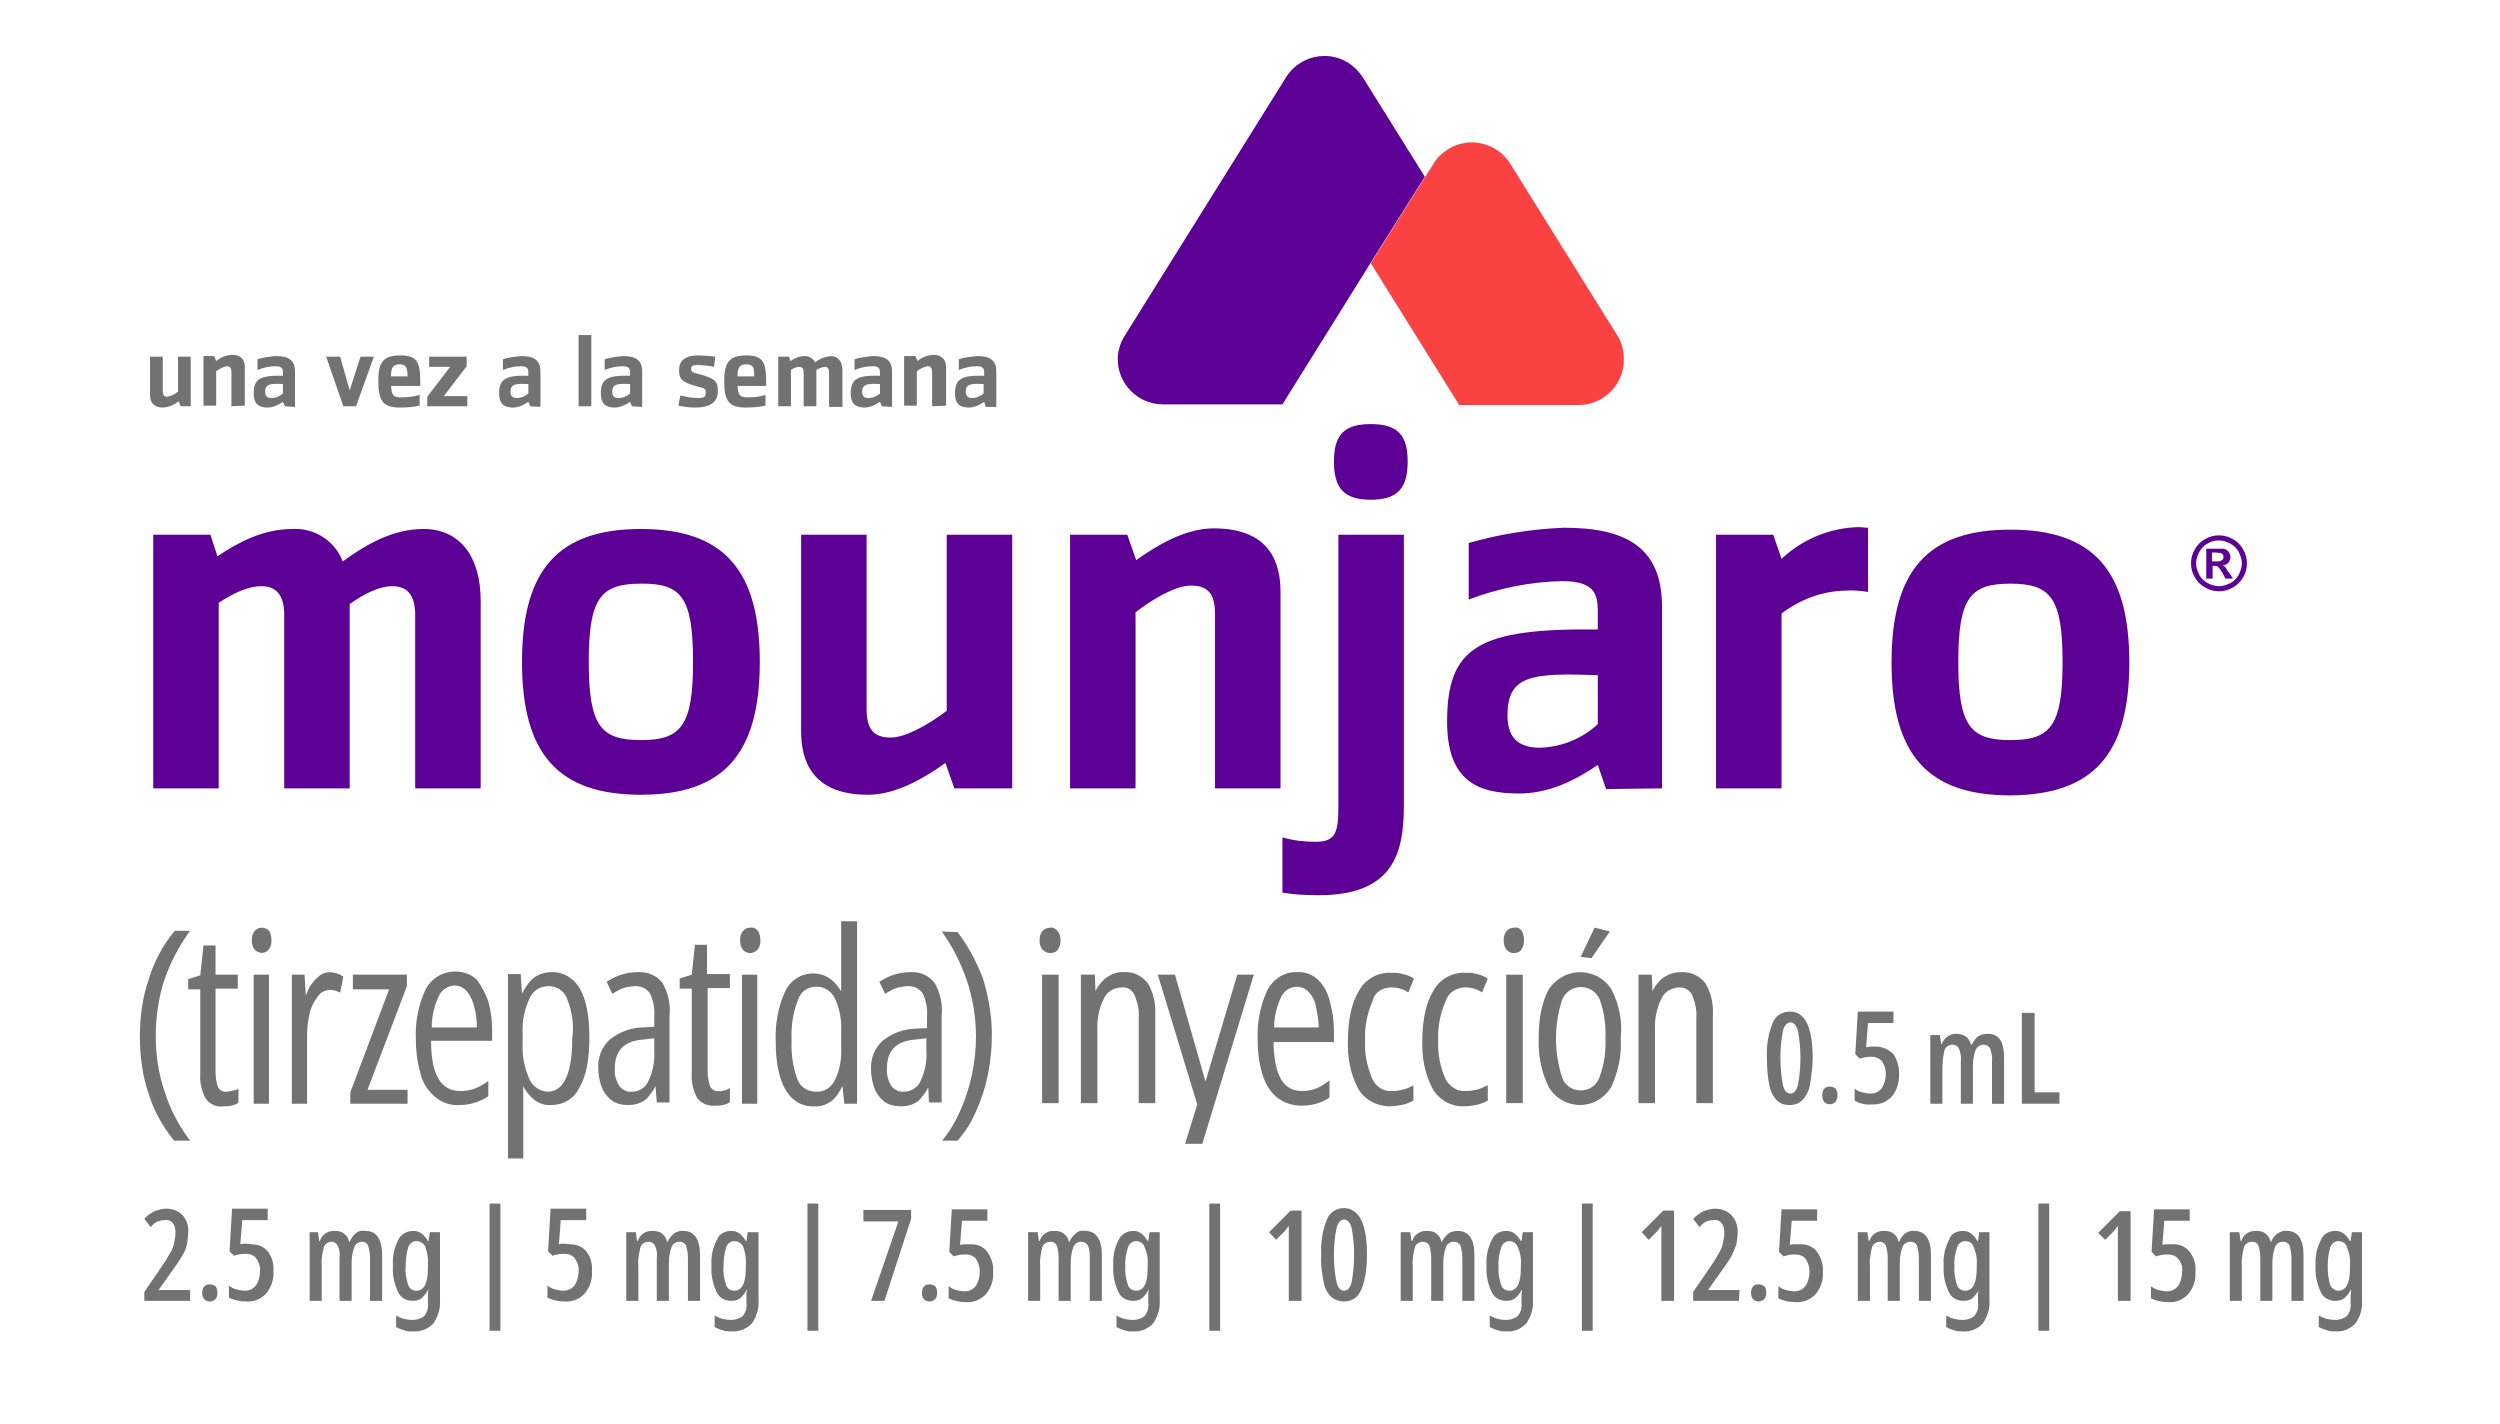 <?xml version="1.0" encoding="utf-8"?>
<!-- Generator: Adobe Illustrator 24.0.1, SVG Export Plug-In . SVG Version: 6.00 Build 0)  -->
<svg version="1.1" id="Layer_1" xmlns="http://www.w3.org/2000/svg" xmlns:xlink="http://www.w3.org/1999/xlink" x="0px" y="0px"
	 viewBox="0 0 393.2 224" style="enable-background:new 0 0 393.2 224;" xml:space="preserve">
<style type="text/css">
	.st0{fill:#5D0096;}
	.st1{fill:#FA4242;}
	.st2{fill:#707372;}
</style>
<g>
	<path class="st0" d="M65.3,124V96.7c0-3.4-1.5-4.5-3.6-4.5S57.3,93.4,55,95v29H44.7V96.7c0-3.4-1.5-4.5-3.6-4.5s-4.4,1.1-6.7,2.6
		V124H24.1V84.1h9l1.1,3.4c3.4-2.3,7.3-4.3,11.8-4.3c3.5-0.2,6.7,1.9,7.9,5.1c3.6-2.6,7.8-5.1,12.7-5.1c5.8,0,9,4.4,9,11.3V124
		L65.3,124L65.3,124z M100.8,125c-13,0-18.7-6.4-18.7-20.9c0-14.5,5.7-20.9,18.7-20.9c13,0,18.7,6.4,18.7,20.9S113.8,125,100.8,125
		L100.8,125L100.8,125z M100.8,91.8c-6.3,0-8.2,2.2-8.2,12.3s1.9,12.3,8.2,12.3s8.2-2.2,8.2-12.3S107.2,91.7,100.8,91.8L100.8,91.8z
		 M150.1,124l-1.4-4c-3.1,2.2-7.6,5-12.2,5c-8.9,0-10.5-5.5-10.5-10V84.1h10.3v27.4c0,3.2,1.1,4.5,3.8,4.5c2.4,0,6-2.1,8.8-4.2V84.1
		h10.3V124L150.1,124z M191.1,124V96.6c0-3.2-1.1-4.5-3.8-4.5c-2.4,0-6,2.1-8.7,4.2V124h-10.3V84.1h9l1.4,4c3.1-2.2,7.6-5,12.2-5
		c8.9,0,10.5,5.5,10.5,10V124L191.1,124z M207.4,140.8c-1.9,0-3.8-0.1-5.7-0.4v-8.7c1.7,0.5,3.5,0.7,5.2,0.7c3.2,0,3.6-1.5,3.6-5.6
		V84.1h10.3v42.7C220.8,134.5,218.9,140.8,207.4,140.8z M215.6,78.6c-4.2,0-5.8-1.8-5.8-6s1.6-5.9,5.8-5.9c4.2,0,5.8,1.7,5.8,5.9
		S219.8,78.6,215.6,78.6z M252.6,124.1l-1.3-3.8c-4.2,2.9-8.2,4.5-12.4,4.5c-6.3,0-11.3-1.8-11.3-11.3c0-11.8,5-14.7,23.7-14.5v-2.2
		c0-2.8,0.1-5.4-5.6-5.4c-5,0.1-10,1.1-14.7,2.9v-8.9c4.9-1.4,9.9-2.2,15-2.4c9.6,0,15.4,3,15.4,12.4V124L252.6,124.1z M251.3,106.2
		c-10.4-0.4-14.2,0-14.2,6.3c0,2.9,1.1,5.1,5.1,5.1c3.4-0.1,6.6-1.4,9.1-3.7L251.3,106.2z M290.1,92.9c-3.6,0.1-7,1.4-9.9,3.6v27.5
		h-10.3V84.1h9l1.3,3.8c3.3-3.1,7.6-4.9,12.2-5c0.4,0,0.9,0.1,1.4,0.1v10.1C292.6,92.9,291.3,92.8,290.1,92.9L290.1,92.9L290.1,92.9
		z M316.2,125.1c-13,0-18.7-6.4-18.7-20.9s5.7-20.9,18.7-20.9s18.7,6.4,18.7,20.9S329.2,125,316.2,125.1L316.2,125.1z M316.2,91.8
		c-6.3,0-8.2,2.2-8.2,12.3s1.9,12.3,8.2,12.3s8.2-2.2,8.2-12.3S322.5,91.8,316.2,91.8L316.2,91.8z"/>
	<path class="st0" d="M224.1,27.8l-8.5,13.5l-13.9,22.3h-18.8c-3.9,0-7.1-3.2-7.1-7.1l0,0c0-1.3,0.4-2.6,1.1-3.7l25.4-40.7
		c2.1-3.3,6.5-4.3,9.8-2.2c0.9,0.6,1.6,1.3,2.2,2.2L224.1,27.8z"/>
	<path class="st1" d="M254.4,52.8l-16.9-27.1c-2.1-3.3-6.5-4.3-9.8-2.2c-0.9,0.6-1.7,1.3-2.2,2.2l-0.7,1.1l-0.7,1.1l-8.5,13.5
		l13.9,22.3h18.8c3.9,0,7.1-3.2,7.1-7.1l0,0C255.4,55.2,255.1,53.9,254.4,52.8L254.4,52.8z"/>
	<path class="st2" d="M28.4,63.9l-0.3-0.8c-0.7,0.6-1.5,0.9-2.4,1c-1.8,0-2.1-1.1-2.1-2v-6h2v5.4c0,0.6,0.2,0.9,0.7,0.9
		c0.6-0.1,1.2-0.4,1.7-0.8v-5.5h2v7.8L28.4,63.9L28.4,63.9z"/>
	<path class="st2" d="M36.4,63.9v-5.4c0-0.6-0.2-0.9-0.7-0.9c-0.6,0.1-1.2,0.4-1.7,0.8v5.4h-2v-7.8h1.7l0.3,0.8
		c0.7-0.6,1.5-0.9,2.4-1c1.8,0,2.1,1.1,2.1,1.9v6.1L36.4,63.9z"/>
	<path class="st2" d="M44.8,63.9l-0.3-0.7c-0.7,0.5-1.6,0.9-2.4,0.9c-1.2,0-2.2-0.4-2.2-2.2c0-2.3,1-2.9,4.6-2.8v-0.4
		c0-0.5,0-1.1-1.1-1.1c-1,0-2,0.2-2.9,0.6v-1.7c0.9-0.3,1.9-0.4,2.9-0.5c1.9,0,3,0.6,3,2.4v5.6L44.8,63.9L44.8,63.9z M44.5,60.4
		c-2-0.1-2.8,0-2.8,1.2c0,0.6,0.2,1,1,1c0.7,0,1.3-0.3,1.8-0.7L44.5,60.4z"/>
	<path class="st2" d="M56,63.9H54l-2.7-7.8h2.2l1.5,5.3l1.7-5.3h2.1L56,63.9z"/>
	<path class="st2" d="M61.5,60.7c0.1,1.5,0.4,1.8,1.6,1.8c1,0,1.9-0.1,2.9-0.4v1.7c-1,0.2-2,0.3-3.1,0.3c-2.6,0-3.4-1-3.4-4.1
		c0-2.7,0.5-4.1,3.4-4.1c2.6,0,3.2,0.9,3.2,4.1v0.7H61.5z M62.9,57.3c-1.1,0-1.4,0.5-1.4,1.9h2.6C64.1,57.8,63.8,57.3,62.9,57.3z"/>
	<path class="st2" d="M67.2,63.9v-1.5l3.6-4.7h-3.3v-1.6h5.9v1.5l-3.6,4.7h3.7v1.6H67.2z"/>
	<path class="st2" d="M83.4,63.9l-0.3-0.7c-0.7,0.5-1.6,0.9-2.4,0.9c-1.2,0-2.2-0.4-2.2-2.2c0-2.3,1-2.9,4.6-2.8v-0.4
		c0-0.5,0-1.1-1.1-1.1c-1,0-2,0.2-2.9,0.6v-1.7c0.9-0.3,1.9-0.4,2.9-0.5c1.9,0,3,0.6,3,2.4v5.6L83.4,63.9L83.4,63.9z M83.1,60.4
		c-2-0.1-2.8,0-2.8,1.2c0,0.6,0.2,1,1,1c0.7,0,1.3-0.3,1.8-0.7L83.1,60.4z"/>
	<path class="st2" d="M91,63.9V52.7h2v11.2H91z"/>
	<path class="st2" d="M99.4,63.9l-0.3-0.7c-0.7,0.5-1.6,0.9-2.4,0.9c-1.2,0-2.2-0.4-2.2-2.2c0-2.3,1-2.9,4.6-2.8v-0.4
		c0-0.5,0-1.1-1.1-1.1c-1,0-2,0.2-2.9,0.6v-1.7c0.9-0.3,1.9-0.4,2.9-0.5c1.9,0,3,0.6,3,2.4v5.6L99.4,63.9L99.4,63.9z M99.1,60.4
		c-2-0.1-2.8,0-2.8,1.2c0,0.6,0.2,1,1,1c0.7,0,1.3-0.3,1.8-0.7L99.1,60.4z"/>
	<path class="st2" d="M109.4,64.1c-0.9,0-1.8-0.1-2.7-0.3l0.3-1.6c0.9,0.2,1.8,0.4,2.7,0.4c1.1,0,1.3-0.2,1.3-0.8s0-0.7-1.3-1
		c-2.5-0.7-2.9-1.2-2.9-2.6s0.9-2.3,3-2.3c0.5,0,2.1,0.1,2.7,0.2l-0.2,1.6c-0.8-0.2-1.6-0.2-2.5-0.3c-0.9,0-1.1,0.2-1.1,0.6
		s0.1,0.6,1.1,0.8c3,0.8,3.1,1.3,3.1,2.9C112.8,63.5,111.3,64.1,109.4,64.1z"/>
	<path class="st2" d="M116,60.7c0.1,1.5,0.4,1.8,1.6,1.8c1,0,1.9-0.1,2.8-0.4v1.7c-1,0.2-2,0.3-3.1,0.3c-2.6,0-3.4-1-3.4-4.1
		c0-2.7,0.6-4.1,3.4-4.1c2.6,0,3.2,0.9,3.2,4.1v0.7H116z M117.4,57.3c-1.1,0-1.4,0.5-1.4,1.9h2.6C118.7,57.8,118.4,57.3,117.4,57.3
		L117.4,57.3z"/>
	<path class="st2" d="M130.4,63.9v-5.3c0-0.7-0.3-0.9-0.7-0.9c-0.5,0.1-0.9,0.2-1.3,0.5v5.7h-2v-5.3c0-0.7-0.3-0.9-0.7-0.9
		c-0.5,0-0.9,0.2-1.3,0.5v5.7h-2v-7.8h1.7l0.2,0.7c0.7-0.5,1.5-0.8,2.3-0.8c0.7,0,1.3,0.4,1.6,1c0.7-0.6,1.6-0.9,2.5-1
		c1.1,0,1.8,0.9,1.8,2.2v5.8H130.4z"/>
	<path class="st2" d="M138.7,63.9l-0.3-0.7c-0.7,0.5-1.6,0.9-2.4,0.9c-1.2,0-2.2-0.4-2.2-2.2c0-2.3,1-2.9,4.6-2.8v-0.4
		c0-0.5,0-1.1-1.1-1.1c-1,0-2,0.2-2.9,0.6v-1.7c0.9-0.3,1.9-0.4,2.9-0.5c1.9,0,3,0.6,3,2.4v5.6L138.7,63.9L138.7,63.9z M138.4,60.4
		c-2-0.1-2.8,0-2.8,1.2c0,0.6,0.2,1,1,1c0.7,0,1.3-0.3,1.8-0.7L138.4,60.4z"/>
	<path class="st2" d="M146.6,63.9v-5.4c0-0.6-0.2-0.9-0.7-0.9c-0.6,0.1-1.2,0.4-1.7,0.8v5.4h-2v-7.8h1.8l0.3,0.8
		c0.7-0.6,1.5-0.9,2.4-1c1.7,0,2.1,1.1,2.1,1.9v6.1L146.6,63.9z"/>
	<path class="st2" d="M155,63.9l-0.2-0.7c-0.7,0.5-1.6,0.9-2.4,0.9c-1.2,0-2.2-0.4-2.2-2.2c0-2.3,1-2.9,4.6-2.8v-0.4
		c0-0.5,0-1.1-1.1-1.1c-1,0-2,0.2-2.9,0.6v-1.7c0.9-0.3,1.9-0.4,2.9-0.5c1.9,0,3,0.6,3,2.4v5.6H155z M154.7,60.4
		c-2-0.1-2.8,0-2.8,1.2c-0.1,0.5,0.3,0.9,0.7,1c0.1,0,0.2,0,0.3,0c0.7,0,1.3-0.3,1.8-0.7L154.7,60.4z"/>
	<path class="st2" d="M194.6,153.3h2.6l-8.1,26.6h-2.7l1.9-6.2l-6.2-20.4h2.7l4.8,16.8l0,0L194.6,153.3z"/>
	<path class="st2" d="M163.9,173.5h2.6v-20.2h-2.6V173.5z M165.2,149.9c0.5,0,1-0.2,1.2-0.6c0.3-0.4,0.4-0.9,0.4-1.4
		c0-0.5-0.1-1-0.4-1.4c-0.3-0.4-0.8-0.7-1.2-0.6c-0.5,0-1,0.2-1.3,0.6c-0.3,0.4-0.4,0.9-0.4,1.4c0,0.5,0.1,1,0.4,1.4
		C164.3,149.7,164.7,149.9,165.2,149.9"/>
	<path class="st2" d="M176.8,152.9c-1.2-0.1-2.3,0.4-3.2,1.2c-0.5,0.5-1,1.1-1.3,1.8l-0.1-2.6H170v20.2h2.6v-11.2
		c-0.1-1.9,0.2-3.7,1.1-5.4c0.5-1,1.6-1.6,2.8-1.6c0.8-0.1,1.5,0.4,1.9,1.1c0.5,1.2,0.8,2.4,0.7,3.7v13.4h2.6v-13.9
		c0.1-1.8-0.3-3.5-1.2-5C179.5,153.4,178.2,152.8,176.8,152.9"/>
	<path class="st2" d="M207.4,154.2c-0.9-0.9-2.1-1.4-3.4-1.3c-2-0.1-3.8,1.1-4.7,2.9c-1.1,2.4-1.6,5-1.5,7.7c0,1.8,0.2,3.6,0.7,5.3
		c0.4,1.4,1.1,2.7,2.2,3.7c1.1,0.9,2.5,1.4,4,1.4c0.8,0,1.6-0.1,2.3-0.3c0.7-0.2,1.4-0.5,2-0.9l0.1-0.1v-2.7l-0.5,0.4
		c-0.6,0.4-1.2,0.8-1.9,1c-0.6,0.2-1.3,0.3-1.9,0.3c-3,0-4.4-2.5-4.5-7.7h9.5v-1.8c0-1.5-0.2-3-0.6-4.4
		C208.9,156.3,208.3,155.1,207.4,154.2 M204,155.2c0.7,0,1.4,0.3,1.9,0.9c0.6,0.7,1,1.5,1.1,2.4c0.2,1,0.4,2,0.4,3.1h-7
		c0-1.7,0.4-3.3,1.1-4.8C202,155.8,202.9,155.2,204,155.2"/>
	<path class="st2" d="M218.9,155.3c0.8,0,1.6,0.2,2.3,0.6l0.3,0.2l0.9-2.2l-0.2-0.1c-0.5-0.3-1-0.5-1.6-0.6
		c-0.6-0.2-1.2-0.2-1.8-0.2c-2.1-0.1-4.1,1-5.1,2.9c-1.1,1.8-1.7,4.5-1.7,7.8c-0.1,2.6,0.4,5.2,1.6,7.5c1,1.8,3,2.8,5,2.8
		c0.6,0,1.2-0.1,1.8-0.2c0.6-0.1,1.1-0.3,1.7-0.6l0.2-0.1v-2.4l-0.4,0.2c-0.9,0.5-2,0.7-3,0.7c-1.4,0.1-2.6-0.8-3.1-2
		c-0.8-1.9-1.2-3.9-1.1-5.9c-0.1-2.1,0.3-4.3,1.2-6.3C216.2,156,217.5,155.3,218.9,155.3"/>
	<path class="st2" d="M230.5,155.3c0.8,0,1.6,0.2,2.3,0.6l0.3,0.2l0.9-2.2l-0.2-0.1c-0.5-0.3-1-0.5-1.5-0.6
		c-0.6-0.2-1.2-0.2-1.8-0.2c-2.1-0.1-4.1,1-5.1,2.9c-1.1,1.8-1.7,4.5-1.7,7.8c-0.1,2.6,0.4,5.2,1.6,7.5c1,1.8,3,2.9,5,2.8
		c0.6,0,1.2-0.1,1.8-0.2c0.6-0.1,1.1-0.3,1.7-0.6l0.2-0.1v-2.4l-0.5,0.2c-0.9,0.5-2,0.7-3,0.7c-1.4,0.1-2.6-0.8-3.2-2
		c-0.8-1.9-1.2-3.9-1.1-5.9c-0.1-2.1,0.3-4.3,1.2-6.3C227.8,156.1,229.1,155.3,230.5,155.3"/>
	<rect x="236.9" y="153.3" class="st2" width="2.6" height="20.2"/>
	<path class="st2" d="M238.2,145.9c-0.5,0-1,0.2-1.3,0.6c-0.3,0.4-0.4,0.9-0.4,1.4c0,0.5,0.1,1,0.4,1.4c0.3,0.4,0.7,0.6,1.2,0.6
		c0.5,0,1-0.2,1.2-0.6c0.3-0.4,0.4-0.9,0.4-1.4c0-0.5-0.1-1-0.3-1.4C239.2,146.1,238.7,145.8,238.2,145.9"/>
	<path class="st2" d="M250.3,150.7l-1.7-0.2l2.2-4.6l2.4,0.6L250.3,150.7z"/>
	<path class="st2" d="M253.5,155.7c-1.6-2.7-5.2-3.6-7.9-2c-0.8,0.5-1.5,1.1-2,1.9c-1,1.8-1.6,4.3-1.6,7.6c-0.1,2.7,0.4,5.4,1.6,7.8
		c1.6,2.7,5.1,3.6,7.8,2c0.8-0.5,1.5-1.2,2-2c1.1-2.4,1.7-5,1.5-7.7C255.2,160.7,254.7,158.1,253.5,155.7z M251.5,169.6
		c-0.5,1.2-1.6,1.9-2.9,1.9c-1.3,0-2.5-0.8-2.9-2c-1.3-4-1.3-8.3,0-12.3c0.7-1.6,2.5-2.4,4.2-1.7c0.8,0.3,1.4,1,1.7,1.7
		c0.7,1.9,1,4,0.9,6.1C252.6,165.4,252.3,167.6,251.5,169.6L251.5,169.6z"/>
	<path class="st2" d="M264.4,152.9c-1.2,0-2.3,0.4-3.2,1.2c-0.5,0.5-1,1.1-1.3,1.8l-0.1-2.6h-2.1v20.2h2.6v-11.2
		c-0.1-1.9,0.2-3.7,1.1-5.4c0.5-1,1.6-1.6,2.8-1.6c0.8,0,1.5,0.4,1.9,1.1c0.5,1.2,0.8,2.4,0.7,3.7v13.4h2.6v-13.9
		c0.1-1.8-0.3-3.5-1.2-5C267.2,153.4,265.8,152.8,264.4,152.9"/>
	<path class="st2" d="M29.6,179l0.3,0.4h-2.5l-0.1-0.1c-1.7-2.1-3.1-4.6-3.9-7.2c-1-2.9-1.4-6-1.4-9.1c0-3.1,0.4-6.1,1.4-9
		c0.8-2.7,2.2-5.3,4-7.5l0.1-0.1h2.4l-0.3,0.4c-1.6,2.3-2.9,4.8-3.8,7.5c-0.9,2.8-1.3,5.7-1.3,8.6c0,3,0.4,5.9,1.4,8.8
		C26.7,174.3,28,176.8,29.6,179L29.6,179z M35.6,171.7c-0.5,0.1-1-0.2-1.3-0.7c-0.3-0.8-0.4-1.6-0.4-2.4v-13.1h3.5v-2.2h-3.5v-4.6
		H32l-0.5,4.7l-1.9,0.6v1.6h1.9v13.3c-0.1,1.3,0.2,2.6,0.8,3.8c0.6,0.9,1.7,1.5,2.8,1.3c0.4,0,0.9,0,1.3-0.1c0.4-0.1,0.7-0.2,1-0.4
		l0.1-0.1v-2.2l-0.3,0.2C36.6,171.5,36.1,171.7,35.6,171.7L35.6,171.7z M39.9,173.6h2.4v-20.3h-2.4V173.6z M41.2,145.9
		c-0.5,0-0.9,0.2-1.2,0.6c-0.3,0.4-0.4,0.9-0.4,1.4c0,0.5,0.1,1,0.4,1.4c0.5,0.6,1.5,0.8,2.1,0.2c0,0,0,0,0,0
		c0.1-0.1,0.1-0.1,0.2-0.2c0.3-0.4,0.4-0.9,0.4-1.4c0-0.5-0.1-0.9-0.3-1.4C42.1,146.1,41.6,145.9,41.2,145.9L41.2,145.9L41.2,145.9z
		 M52,152.9c-0.7,0-1.4,0.2-1.9,0.7c-0.6,0.5-1,1-1.4,1.6c-0.2,0.4-0.4,0.9-0.6,1.4l-0.2-3.3h-2v20.3h2.4v-10.6
		c0-1.2,0.1-2.4,0.4-3.6c0.2-1,0.7-1.9,1.3-2.7c0.4-0.6,1.1-1,1.9-1c0.2,0,0.5,0,0.7,0.1c0.2,0,0.4,0.1,0.6,0.2l0.3,0.1l0.5-2.5
		l-0.2-0.1C53.3,153.1,52.7,153,52,152.9L52,152.9L52,152.9z M64,155.1v-1.8h-8.5v2.3h5.7l-6.1,16.2v1.8h9v-2.2h-6.3L64,155.1z
		 M76.8,157.5c0.4,1.4,0.6,2.9,0.6,4.4v1.8h-9.6c0,5.3,1.5,7.9,4.6,7.9c0.7,0,1.4-0.1,2-0.3c0.7-0.2,1.4-0.6,2-1l0.4-0.3v2.4
		l-0.1,0.1c-1.3,0.8-2.8,1.3-4.4,1.3c-1.5,0.1-2.9-0.4-4-1.4c-1.1-1-1.9-2.2-2.2-3.7c-0.5-1.7-0.7-3.6-0.7-5.4
		c-0.1-2.6,0.4-5.2,1.5-7.6c0.9-1.8,2.7-2.9,4.7-2.9c1.2,0,2.5,0.4,3.4,1.3C75.8,155.2,76.4,156.3,76.8,157.5L76.8,157.5z M69,156.7
		c-0.7,1.5-1.1,3.2-1.1,4.9H75c0-1.1-0.1-2.1-0.4-3.2c-0.2-0.9-0.6-1.8-1.2-2.5c-0.5-0.6-1.2-0.9-2-0.9
		C70.4,155.1,69.4,155.7,69,156.7L69,156.7z M91.2,155.5c1,1.7,1.5,4.3,1.5,7.7s-0.5,6.1-1.6,7.9c-0.8,1.7-2.5,2.7-4.4,2.7
		c-1.2,0.1-2.3-0.4-3.1-1.2c-0.5-0.5-1-1.1-1.3-1.8v11.4h-2.4v-29h2l0.2,3.1c0.4-0.8,0.9-1.6,1.5-2.2c0.8-0.8,2-1.2,3.1-1.2
		C88.6,152.8,90.3,153.9,91.2,155.5L91.2,155.5z M89.2,157.1c-0.4-1.2-1.6-2-2.9-2c-1.3,0-2.5,0.7-3,1.9c-0.8,1.7-1.2,3.6-1.1,5.5
		v1.7c-0.1,1.9,0.3,3.8,1.1,5.6c0.5,1.1,1.7,1.9,2.9,1.9c1.2,0,2.2-0.8,2.7-1.9c0.7-1.3,1.1-3.4,1.1-6.5
		C90.3,161.2,90,159.1,89.2,157.1L89.2,157.1z M104.2,154.6c0.9,1.6,1.3,3.4,1.1,5.2v13.6h-2l-0.2-2.6c-0.3,0.7-0.8,1.3-1.3,1.9
		c-0.8,0.8-1.9,1.1-3,1.1c-1,0-1.9-0.2-2.7-0.8c-0.7-0.6-1.2-1.3-1.5-2.1c-0.3-0.9-0.5-1.9-0.5-2.8c-0.1-1.7,0.5-3.4,1.8-4.6
		c1.4-1.1,3.1-1.8,4.9-1.9l2.1-0.1V160c0.1-1.3-0.1-2.6-0.7-3.8c-0.5-0.7-1.3-1.1-2.2-1.1c-0.5,0-1.1,0.1-1.6,0.2
		c-0.7,0.2-1.3,0.5-1.9,0.9l-0.2,0.1l-0.9-1.9l0.2-0.1c1.4-0.9,3-1.4,4.7-1.4C101.8,152.8,103.3,153.4,104.2,154.6L104.2,154.6z
		 M101.2,163.5c-3,0.2-4.5,1.7-4.5,4.5c-0.1,1,0.2,2,0.7,2.8c0.5,0.6,1.2,1,2,0.9c1.1,0,2.1-0.6,2.6-1.7c0.7-1.5,1-3.1,0.9-4.8v-1.9
		L101.2,163.5z M147,154.6c0.9,1.6,1.3,3.4,1.1,5.2v13.6h-2L146,171c-0.3,0.7-0.8,1.3-1.3,1.9c-0.8,0.8-1.9,1.1-3,1.1
		c-1,0-1.9-0.2-2.7-0.8c-0.7-0.6-1.2-1.3-1.5-2.1c-0.3-0.9-0.5-1.9-0.5-2.8c-0.1-1.7,0.5-3.4,1.8-4.6c1.4-1.1,3.1-1.8,4.9-1.9
		l2.1-0.1V160c0.1-1.3-0.1-2.6-0.7-3.8c-0.5-0.7-1.3-1.1-2.2-1.1c-0.5,0-1.1,0.1-1.6,0.2c-0.7,0.2-1.3,0.5-1.9,0.9l-0.2,0.1
		l-0.9-1.9l0.2-0.1c1.4-0.9,3-1.4,4.7-1.4C144.6,152.8,146.1,153.4,147,154.6L147,154.6z M144,163.5c-3,0.2-4.5,1.7-4.5,4.5
		c-0.1,1,0.2,2,0.7,2.8c0.5,0.6,1.2,1,2,0.9c1.1,0,2.2-0.7,2.6-1.7c0.7-1.5,1-3.1,0.9-4.8v-1.9L144,163.5z M113,171.6
		c-0.5,0.1-1-0.2-1.3-0.7c-0.3-0.8-0.4-1.6-0.4-2.4v-13.1h3.5v-2.2h-3.6v-4.6h-1.9l-0.5,4.7l-1.9,0.6v1.6h1.9v13.3
		c-0.1,1.3,0.2,2.6,0.8,3.8c0.6,0.9,1.7,1.4,2.8,1.3c0.4,0,0.9,0,1.3-0.1c0.4-0.1,0.7-0.2,1-0.4l0.1-0.1v-2.2l-0.3,0.2
		c-0.5,0.2-1,0.4-1.6,0.3L113,171.6z M118,145.9c-0.5,0-0.9,0.2-1.2,0.6c-0.3,0.4-0.4,0.9-0.4,1.4c0,0.5,0.1,1,0.4,1.4
		c0.5,0.7,1.5,0.8,2.2,0.2l0,0c0.1-0.1,0.1-0.1,0.2-0.2c0.3-0.4,0.4-0.9,0.4-1.4c0-0.5-0.1-0.9-0.3-1.4
		C119,146.1,118.5,145.8,118,145.9z M116.7,173.6h2.4v-20.3h-2.4V173.6z M132.3,144.9h2.5v28.7h-2l-0.3-2.8
		c-0.4,0.8-0.8,1.5-1.4,2.1c-0.9,0.8-2,1.2-3.1,1.1c-1.9,0.1-3.6-1-4.5-2.7c-1-1.7-1.5-4.3-1.5-7.6c-0.1-2.7,0.4-5.4,1.5-7.8
		c0.8-1.7,2.5-2.8,4.4-2.8c1.1,0,2.2,0.4,3,1.1c0.6,0.5,1,1.1,1.4,1.7V154L132.3,144.9z M128.3,155.2c-1.3,0-2.4,0.8-2.8,2.1
		c-0.8,2-1.1,4.2-1,6.3c-0.1,2.1,0.2,4.2,0.9,6.1c0.4,1.2,1.6,2,2.9,2c1.3,0.1,2.4-0.6,3-1.8c0.8-1.6,1.1-3.4,1-5.2v-2.3
		c0.1-1.9-0.2-3.7-1-5.4C130.7,155.8,129.5,155.1,128.3,155.2L128.3,155.2z M150.6,146.6L150.6,146.6l-2.5-0.1l0.3,0.4
		c1.6,2.3,2.8,4.8,3.7,7.4c0.9,2.8,1.4,5.7,1.4,8.7c0,3.9-0.8,7.8-2.3,11.3c-0.7,1.7-1.6,3.3-2.7,4.7l-0.3,0.4h2.4l0.1-0.1
		c1.2-1.4,2.2-3,2.9-4.7c0.8-1.8,1.4-3.7,1.8-5.7c0.4-2,0.6-4,0.6-6.1c0-3-0.5-6-1.4-8.9C153.6,151.3,152.3,148.8,150.6,146.6
		L150.6,146.6L150.6,146.6z"/>
	<path class="st2" d="M281.5,159.1c-1.2,0-2.3,0.7-2.7,1.8c-0.7,1.8-1,3.6-0.9,5.5c0,1.5,0.1,2.9,0.4,4.4c0.2,0.9,0.6,1.7,1.2,2.3
		c0.5,0.5,1.2,0.7,2,0.7c0.8,0,1.6-0.3,2.1-0.9c0.6-0.7,1-1.6,1.1-2.5c0.2-1.3,0.4-2.6,0.4-3.9C285.1,161.5,283.9,159.1,281.5,159.1
		z M282.8,170.6c-0.2,0.9-0.7,1.4-1.2,1.4s-1-0.4-1.2-1.4c-0.5-2.8-0.5-5.6,0-8.4c0.2-0.9,0.7-1.4,1.2-1.4s1,0.5,1.2,1.4
		C283.3,165,283.3,167.8,282.8,170.6z M287.8,170.9c-0.8,0-1.2,0.5-1.2,1.4c0,0.4,0.1,0.7,0.3,1c0.5,0.5,1.3,0.5,1.8,0
		c0.4-0.6,0.4-1.5,0-2.1C288.4,171,288.1,170.9,287.8,170.9L287.8,170.9z M295,164.6h-0.7c-0.3,0-0.5,0.1-0.8,0.1l0.3-3.8h4v-1.8
		h-5.6l-0.4,6.7l0.7,0.7c0.6-0.2,1.2-0.3,1.8-0.3c0.6,0,1.2,0.2,1.7,0.7c0.4,0.6,0.6,1.3,0.6,2c0,0.8-0.2,1.5-0.6,2.2
		c-0.4,0.6-1.1,0.9-1.8,0.9c-0.5,0-0.9-0.1-1.3-0.2c-0.5-0.1-0.9-0.3-1.2-0.6v1.9c0.8,0.5,1.8,0.7,2.7,0.6c1.2,0.1,2.4-0.4,3.2-1.3
		c0.8-1,1.1-2.2,1.1-3.5c0-1.1-0.3-2.2-0.9-3.1C297,165,296,164.6,295,164.6L295,164.6z M312.6,162.6c-0.5,0-1,0.1-1.5,0.4
		c-0.4,0.3-0.7,0.8-1,1.3h-0.1c-0.1-0.5-0.4-0.9-0.7-1.2c-0.4-0.3-1-0.5-1.5-0.5c-1.1-0.1-2,0.6-2.4,1.6h-0.1l-0.2-1.4h-1.5v10.8
		h1.9v-5.5c0-0.9,0.1-1.9,0.3-2.8c0.1-0.6,0.7-1,1.3-1c0.4,0,0.8,0.2,1,0.6c0.2,0.6,0.4,1.2,0.3,1.9v6.8h1.9v-5.8
		c0-0.9,0.1-1.8,0.4-2.6c0.2-0.5,0.7-0.9,1.3-0.9c0.4,0,0.8,0.2,1,0.6c0.2,0.6,0.4,1.3,0.3,1.9v6.8h1.9v-7.2
		C315.2,163.8,314.4,162.6,312.6,162.6L312.6,162.6z M320,171.8v-12.5h-2v14.3h5.9v-1.8H320z"/>
	<path class="st2" d="M29.9,204.6h-7.2v-1.4l2.8-4.1c0.5-0.7,0.9-1.4,1.3-2.1c0.3-0.5,0.5-1,0.6-1.6c0.1-0.5,0.2-1,0.2-1.6
		c0-0.5-0.1-1-0.4-1.4c-0.3-0.4-0.8-0.6-1.3-0.5c-0.4,0-0.8,0.1-1.1,0.2c-0.4,0.2-0.8,0.5-1.1,0.9l-1-1.3c0.4-0.5,1-0.9,1.6-1.2
		c0.6-0.2,1.2-0.4,1.8-0.4c1,0,1.9,0.3,2.6,1c0.6,0.7,1,1.7,0.9,2.6c0,0.7-0.1,1.4-0.2,2s-0.4,1.3-0.8,1.9c-0.4,0.7-0.9,1.4-1.4,2.1
		l-2.2,3.1v0.1h4.9L29.9,204.6z"/>
	<path class="st2" d="M31.8,203.4c0-0.9,0.4-1.4,1.2-1.4c0.3,0,0.6,0.1,0.9,0.3c0.2,0.3,0.3,0.6,0.3,1c0,0.4-0.1,0.8-0.3,1
		c-0.2,0.2-0.5,0.4-0.9,0.4c-0.3,0-0.7-0.1-0.9-0.4C31.9,204.1,31.8,203.7,31.8,203.4z"/>
	<path class="st2" d="M39.6,195.7c1,0,1.9,0.4,2.5,1.1c0.7,0.9,1,2,0.9,3.1c0.1,1.3-0.3,2.5-1.1,3.5c-0.8,0.9-2,1.4-3.2,1.3
		c-0.9,0-1.9-0.2-2.7-0.6v-1.9c0.4,0.3,0.8,0.5,1.2,0.6c0.4,0.1,0.9,0.2,1.3,0.2c0.7,0,1.4-0.3,1.8-0.9c0.4-0.6,0.6-1.4,0.6-2.2
		c0.1-0.7-0.2-1.4-0.6-2c-0.4-0.5-1-0.7-1.7-0.7c-0.6,0-1.2,0.1-1.8,0.3l-0.7-0.7l0.4-6.7h5.6v1.8h-4l-0.3,3.8
		c0.3-0.1,0.6-0.1,0.8-0.1S39.4,195.7,39.6,195.7z"/>
	<path class="st2" d="M57.5,193.6c1.7,0,2.6,1.3,2.6,3.8v7.2h-1.9v-6.7c0-0.7-0.1-1.3-0.3-2c-0.2-0.4-0.5-0.6-0.9-0.6
		c-0.6,0-1.1,0.3-1.3,0.9c-0.3,0.8-0.4,1.7-0.4,2.6v5.8h-1.9v-6.8c0.1-0.7,0-1.3-0.3-1.9c-0.2-0.4-0.6-0.6-0.9-0.6
		c-0.6,0-1.2,0.4-1.3,1c-0.2,0.9-0.4,1.8-0.3,2.8v5.5h-1.9v-10.8H50l0.2,1.4h0.1c0.3-1,1.3-1.7,2.4-1.6c0.5,0,1.1,0.1,1.5,0.5
		c0.4,0.3,0.6,0.7,0.7,1.2H55c0.2-0.5,0.5-0.9,0.9-1.3C56.4,193.6,56.9,193.5,57.5,193.6z"/>
	<path class="st2" d="M65,193.6c0.5,0,0.9,0.1,1.3,0.4c0.4,0.3,0.8,0.8,1,1.2h0.1l0.2-1.4h1.6v10.7c0.1,1.3-0.3,2.5-1,3.6
		c-0.8,0.9-2,1.4-3.3,1.3c-0.5,0-1,0-1.4-0.2c-0.4-0.1-0.9-0.3-1.2-0.5v-1.8c0.8,0.5,1.7,0.7,2.6,0.7c0.6,0,1.3-0.2,1.8-0.6
		c0.5-0.6,0.7-1.3,0.6-2.1v-0.3c0-0.2,0-0.5,0-0.8s0-0.6,0.1-0.9h-0.1c-0.2,0.5-0.6,0.9-1,1.3c-0.4,0.3-0.9,0.4-1.4,0.4
		c-1,0-1.9-0.5-2.3-1.4c-0.6-1.3-0.9-2.7-0.8-4.1c-0.1-1.5,0.2-2.9,0.9-4.2C63.1,194.1,64,193.6,65,193.6z M65.5,195.2
		c-0.6,0-1.1,0.4-1.3,1c-0.3,1-0.4,2-0.4,3c-0.1,1,0.1,2,0.4,2.9c0.2,0.6,0.7,0.9,1.3,0.9c1.2,0,1.8-1.2,1.8-3.5v-0.5
		c0.1-1-0.1-2-0.4-2.9C66.7,195.6,66.1,195.2,65.5,195.2z"/>
	<path class="st2" d="M77,189.3h1.7v20H77V189.3z"/>
	<path class="st2" d="M89.7,195.7c1,0,1.9,0.4,2.5,1.1c0.7,0.9,1,2,0.9,3.1c0.1,1.3-0.3,2.5-1.1,3.5c-0.8,0.9-2,1.4-3.2,1.3
		c-0.9,0-1.9-0.2-2.7-0.6v-1.9c0.4,0.3,0.8,0.5,1.2,0.6c0.4,0.1,0.9,0.2,1.3,0.2c0.7,0,1.4-0.3,1.8-0.9c0.4-0.6,0.6-1.4,0.6-2.2
		c0.1-0.7-0.2-1.4-0.6-2c-0.4-0.5-1-0.7-1.7-0.7c-0.6,0-1.2,0.1-1.8,0.3l-0.7-0.7l0.4-6.7h5.6v1.8h-4l-0.3,3.8
		c0.3-0.1,0.6-0.1,0.8-0.1S89.4,195.7,89.7,195.7z"/>
	<path class="st2" d="M107.5,193.6c1.7,0,2.6,1.3,2.6,3.8v7.2h-1.9v-6.7c0-0.7-0.1-1.3-0.3-2c-0.2-0.4-0.6-0.6-1-0.6
		c-0.6,0-1.1,0.3-1.3,0.9c-0.3,0.8-0.4,1.7-0.4,2.6v5.8h-1.9v-6.8c0.1-0.7,0-1.3-0.3-1.9c-0.2-0.4-0.6-0.6-1-0.6
		c-0.6,0-1.2,0.4-1.3,1c-0.2,0.9-0.4,1.8-0.3,2.8v5.5h-1.9v-10.8h1.5l0.2,1.4h0.1c0.3-1,1.3-1.7,2.4-1.6c0.5,0,1.1,0.1,1.5,0.5
		c0.4,0.3,0.6,0.7,0.7,1.2h0.1c0.2-0.5,0.6-0.9,1-1.3C106.5,193.7,107,193.5,107.5,193.6z"/>
	<path class="st2" d="M115,193.6c0.5,0,0.9,0.1,1.3,0.4c0.4,0.3,0.8,0.8,1,1.2h0.1l0.2-1.4h1.7v10.7c0.1,1.3-0.3,2.5-1,3.6
		c-0.8,0.9-2.1,1.4-3.3,1.3c-0.5,0-1,0-1.4-0.2c-0.4-0.1-0.9-0.3-1.2-0.5v-1.8c0.8,0.5,1.7,0.7,2.6,0.7c0.6,0,1.3-0.2,1.8-0.6
		c0.5-0.6,0.7-1.3,0.6-2.1v-0.3c0-0.2,0-0.5,0-0.8s0-0.6,0.1-0.9h-0.1c-0.2,0.5-0.6,0.9-1,1.3c-0.4,0.3-0.9,0.4-1.4,0.4
		c-1,0-1.9-0.5-2.3-1.4c-0.6-1.3-0.9-2.7-0.8-4.1c-0.1-1.5,0.2-2.9,0.9-4.2C113.1,194.1,114,193.6,115,193.6z M115.5,195.2
		c-0.6,0-1.1,0.4-1.3,1c-0.3,1-0.4,2-0.4,3c-0.1,1,0.1,2,0.4,2.9c0.2,0.6,0.7,0.9,1.3,0.9c1.2,0,1.8-1.2,1.8-3.5v-0.5
		c0.1-1-0.1-2-0.4-2.9C116.7,195.6,116.1,195.2,115.5,195.2L115.5,195.2L115.5,195.2z"/>
	<path class="st2" d="M127,189.3h1.7v20H127V189.3z"/>
	<path class="st2" d="M137,204.6l4.3-12.5h-5.5v-1.8h7.5v1.4l-4.2,12.9H137z"/>
	<path class="st2" d="M145,203.4c0-0.9,0.4-1.4,1.2-1.4c0.3,0,0.6,0.1,0.9,0.3c0.2,0.3,0.3,0.6,0.3,1c0,0.4-0.1,0.8-0.3,1
		c-0.2,0.2-0.5,0.4-0.9,0.4c-0.3,0-0.7-0.1-0.9-0.4C145.1,204.1,145,203.7,145,203.4z"/>
	<path class="st2" d="M152.8,195.7c1,0,1.9,0.4,2.5,1.2c0.6,0.9,1,2,0.9,3.1c0.1,1.3-0.3,2.5-1.1,3.5c-0.8,0.9-2,1.4-3.2,1.3
		c-0.9,0-1.9-0.2-2.7-0.6v-1.9c0.4,0.3,0.8,0.5,1.2,0.6c0.4,0.1,0.9,0.2,1.3,0.2c0.7,0,1.4-0.3,1.8-0.9c0.4-0.6,0.6-1.4,0.6-2.2
		c0-0.7-0.2-1.4-0.6-2c-0.4-0.5-1-0.7-1.7-0.7c-0.6,0-1.2,0.1-1.8,0.3l-0.7-0.7l0.4-6.7h5.6v1.8h-4l-0.3,3.8
		c0.3-0.1,0.6-0.1,0.8-0.1S152.6,195.7,152.8,195.7z"/>
	<path class="st2" d="M170.7,193.6c1.7,0,2.6,1.3,2.6,3.8v7.2h-1.9v-6.7c0-0.7,0-1.4-0.3-2c-0.2-0.4-0.6-0.6-1-0.6
		c-0.6,0-1.1,0.3-1.3,0.9c-0.3,0.8-0.4,1.7-0.4,2.6v5.8h-1.9v-6.8c0-0.6-0.1-1.3-0.3-1.9c-0.2-0.4-0.5-0.6-1-0.6
		c-0.6,0-1.2,0.4-1.3,1c-0.2,0.9-0.4,1.8-0.3,2.8v5.5h-1.9v-10.8h1.5l0.2,1.4h0.1c0.3-1,1.3-1.7,2.4-1.6c0.5,0,1.1,0.1,1.5,0.5
		c0.4,0.3,0.6,0.7,0.7,1.2h0.1c0.2-0.5,0.5-0.9,1-1.3C169.6,193.6,170.1,193.5,170.7,193.6z"/>
	<path class="st2" d="M178.2,193.6c0.5,0,0.9,0.1,1.3,0.4c0.4,0.3,0.8,0.8,1,1.2h0.1l0.2-1.4h1.6v10.7c0.1,1.3-0.3,2.5-1,3.6
		c-0.8,0.9-2,1.4-3.2,1.3c-0.5,0-1,0-1.4-0.2c-0.4-0.1-0.9-0.3-1.2-0.5v-1.8c0.8,0.5,1.7,0.7,2.6,0.7c0.6,0,1.3-0.2,1.8-0.6
		c0.5-0.6,0.7-1.3,0.6-2.1v-0.3c0-0.2,0-0.5,0-0.8s0-0.6,0.1-0.9h-0.1c-0.2,0.5-0.6,0.9-1,1.3c-0.4,0.3-0.9,0.4-1.4,0.4
		c-1,0-1.9-0.5-2.3-1.4c-0.6-1.3-0.9-2.7-0.8-4.1c-0.1-1.5,0.2-2.9,0.9-4.2C176.4,194.1,177.3,193.6,178.2,193.6z M178.7,195.2
		c-0.6,0-1.1,0.4-1.3,1c-0.3,1-0.5,2-0.4,3c-0.1,1,0.1,2,0.4,2.9c0.2,0.6,0.7,0.9,1.3,0.9c1.2,0,1.8-1.2,1.8-3.5v-0.5
		c0.1-1-0.1-2-0.5-2.9C179.9,195.6,179.3,195.2,178.7,195.2z"/>
	<path class="st2" d="M190.2,189.3h1.7v20h-1.7V189.3z"/>
	<path class="st2" d="M204.7,204.6h-2v-9.2c0-0.4,0-0.9,0-1.3c0-0.5,0-0.9,0-1.3l-0.3,0.4c-0.1,0.2-0.3,0.4-0.5,0.6l-1.2,1.2
		l-1.1-1.2l3.4-3.4h1.7V204.6z"/>
	<path class="st2" d="M215,197.4c0,1.3-0.1,2.6-0.4,3.9c-0.2,0.9-0.5,1.8-1.1,2.5c-0.5,0.6-1.3,0.9-2.1,0.9c-0.7,0-1.4-0.2-2-0.7
		c-0.6-0.6-1.1-1.4-1.2-2.3c-0.3-1.4-0.5-2.9-0.4-4.4c-0.1-1.9,0.2-3.8,0.9-5.5c0.4-1.1,1.5-1.8,2.7-1.8
		C213.8,190.1,215,192.5,215,197.4z M209.8,197.4c0,1.4,0.1,2.8,0.4,4.2c0.2,0.9,0.6,1.4,1.2,1.4s1-0.5,1.2-1.4
		c0.5-2.8,0.5-5.6,0-8.4c-0.2-0.9-0.7-1.4-1.2-1.4s-1,0.5-1.2,1.4C209.9,194.6,209.8,196,209.8,197.4L209.8,197.4z"/>
	<path class="st2" d="M229.3,193.6c1.7,0,2.6,1.3,2.6,3.8v7.2H230v-6.7c0-0.7-0.1-1.3-0.3-2c-0.2-0.4-0.6-0.6-1-0.6
		c-0.6,0-1.1,0.3-1.3,0.9c-0.3,0.8-0.4,1.7-0.4,2.6v5.8h-1.9v-6.8c0-0.6-0.1-1.3-0.3-1.9c-0.2-0.4-0.6-0.6-1-0.6
		c-0.6,0-1.2,0.4-1.3,1c-0.2,0.9-0.4,1.8-0.3,2.8v5.5h-1.9v-10.8h1.5l0.2,1.4h0.1c0.3-1,1.3-1.7,2.4-1.6c0.5,0,1.1,0.1,1.5,0.5
		c0.4,0.3,0.6,0.7,0.7,1.2h0.1c0.2-0.5,0.6-0.9,1-1.3C228.3,193.7,228.8,193.6,229.3,193.6z"/>
	<path class="st2" d="M236.9,193.6c0.5,0,0.9,0.1,1.3,0.4c0.4,0.3,0.8,0.8,1,1.2h0.1l0.2-1.4h1.6v10.7c0.1,1.3-0.3,2.5-1,3.6
		c-0.8,0.9-2,1.4-3.2,1.3c-0.5,0-1,0-1.4-0.2c-0.4-0.1-0.9-0.3-1.2-0.5v-1.8c0.8,0.5,1.7,0.7,2.6,0.7c0.6,0,1.3-0.2,1.8-0.6
		c0.5-0.6,0.7-1.3,0.6-2.1v-0.3c0-0.2,0-0.5,0-0.8s0-0.6,0.1-0.9h-0.1c-0.2,0.5-0.6,0.9-1,1.3c-0.4,0.3-0.9,0.4-1.4,0.4
		c-1,0-1.9-0.5-2.3-1.4c-0.6-1.3-0.9-2.7-0.8-4.1c-0.1-1.5,0.2-2.9,0.9-4.2C235,194.1,235.9,193.6,236.9,193.6z M237.4,195.2
		c-0.6,0-1.1,0.4-1.3,1c-0.3,1-0.5,2-0.4,3c-0.1,1,0.1,2,0.4,2.9c0.2,0.6,0.7,0.9,1.3,0.9c1.2,0,1.8-1.2,1.8-3.5v-0.5
		c0.1-1-0.1-2-0.5-2.9C238.5,195.6,238,195.2,237.4,195.2z"/>
	<path class="st2" d="M248.8,189.3h1.7v20h-1.7V189.3z"/>
	<path class="st2" d="M263.3,204.6h-2v-9.2c0-0.4,0-0.9,0-1.3c0-0.5,0-0.9,0-1.3l-0.3,0.4c-0.1,0.2-0.3,0.4-0.5,0.6l-1.2,1.2
		l-1.1-1.2l3.4-3.4h1.7V204.6z"/>
	<path class="st2" d="M273.5,204.6h-7.2v-1.4l2.8-4.1c0.5-0.7,0.9-1.4,1.3-2.1c0.3-0.5,0.5-1,0.6-1.6c0.1-0.5,0.2-1,0.2-1.6
		c0-0.5-0.1-1-0.4-1.4c-0.3-0.4-0.8-0.6-1.3-0.5c-0.4,0-0.8,0.1-1.1,0.2c-0.4,0.2-0.8,0.5-1.1,0.9l-1-1.3c0.5-0.5,1-0.9,1.6-1.2
		c0.6-0.2,1.2-0.4,1.8-0.4c1,0,1.9,0.3,2.6,1c0.7,0.7,1,1.7,1,2.6c0,0.7-0.1,1.4-0.2,2c-0.2,0.6-0.5,1.3-0.8,1.9
		c-0.4,0.7-0.9,1.4-1.4,2.1l-2.2,3.1v0.1h4.9L273.5,204.6z"/>
	<path class="st2" d="M275.4,203.4c0-0.9,0.4-1.4,1.2-1.4c0.3,0,0.6,0.1,0.9,0.3c0.2,0.3,0.3,0.6,0.3,1c0,0.4-0.1,0.8-0.3,1
		c-0.2,0.2-0.5,0.4-0.9,0.4c-0.3,0-0.7-0.1-0.9-0.4C275.5,204.1,275.4,203.7,275.4,203.4z"/>
	<path class="st2" d="M283.3,195.7c1,0,1.9,0.4,2.5,1.2c0.6,0.9,1,2,0.9,3.1c0.1,1.3-0.3,2.5-1.1,3.5c-0.8,0.9-2,1.4-3.2,1.3
		c-1,0-1.9-0.2-2.7-0.6v-1.9c0.4,0.3,0.8,0.5,1.2,0.6c0.4,0.1,0.9,0.2,1.3,0.2c0.7,0,1.4-0.3,1.8-0.9c0.4-0.6,0.6-1.4,0.6-2.2
		c0-0.7-0.2-1.4-0.6-2c-0.4-0.5-1-0.7-1.7-0.7c-0.6,0-1.2,0.1-1.8,0.3l-0.7-0.7l0.4-6.7h5.6v1.8h-4l-0.3,3.8
		c0.3-0.1,0.6-0.1,0.8-0.1S283,195.7,283.3,195.7z"/>
	<path class="st2" d="M301.1,193.6c1.7,0,2.6,1.3,2.6,3.8v7.2h-1.9v-6.7c0-0.7-0.1-1.3-0.3-2c-0.2-0.4-0.5-0.6-1-0.6
		c-0.6,0-1.1,0.3-1.3,0.9c-0.3,0.8-0.4,1.7-0.4,2.6v5.8h-1.9v-6.8c0-0.6-0.1-1.3-0.3-1.9c-0.2-0.4-0.5-0.6-0.9-0.6
		c-0.6,0-1.2,0.4-1.3,1c-0.2,0.9-0.4,1.8-0.3,2.8v5.5h-1.9v-10.8h1.5l0.2,1.4h0.1c0.3-1,1.3-1.7,2.4-1.6c0.5,0,1.1,0.1,1.5,0.5
		c0.4,0.3,0.6,0.7,0.7,1.2h0.1c0.2-0.5,0.5-0.9,0.9-1.3C300.1,193.7,300.6,193.5,301.1,193.6z"/>
	<path class="st2" d="M308.7,193.6c0.5,0,0.9,0.1,1.3,0.4c0.4,0.3,0.8,0.8,1,1.2h0.1l0.2-1.4h1.6v10.7c0.1,1.3-0.3,2.5-1,3.6
		c-0.8,0.9-2,1.4-3.2,1.3c-0.5,0-1,0-1.4-0.2c-0.4-0.1-0.9-0.3-1.2-0.5v-1.8c0.8,0.5,1.7,0.7,2.6,0.7c0.6,0,1.3-0.2,1.8-0.6
		c0.5-0.6,0.7-1.3,0.6-2.1v-0.3c0-0.2,0-0.5,0-0.8s0-0.6,0.1-0.9h0c-0.2,0.5-0.6,0.9-1,1.3c-0.4,0.3-0.9,0.4-1.4,0.4
		c-1,0-1.9-0.5-2.3-1.4c-0.6-1.3-0.9-2.7-0.8-4.1c-0.1-1.5,0.2-2.9,0.9-4.2C306.8,194.1,307.7,193.6,308.7,193.6z M309.1,195.2
		c-0.6,0-1.1,0.4-1.3,1c-0.3,1-0.5,2-0.4,3c-0.1,1,0.1,2,0.4,2.9c0.2,0.6,0.7,0.9,1.3,0.9c1.2,0,1.8-1.2,1.8-3.5v-0.5
		c0.1-1-0.1-2-0.5-2.9C310.3,195.6,309.8,195.2,309.1,195.2z"/>
	<path class="st2" d="M320.6,189.3h1.7v20h-1.7V189.3z"/>
	<path class="st2" d="M335.1,204.6h-2v-9.2c0-0.4,0-0.9,0-1.3c0-0.5,0-0.9,0-1.3c-0.1,0.1-0.2,0.3-0.3,0.4c-0.2,0.2-0.3,0.4-0.5,0.6
		l-1.2,1.2l-1.1-1.1l3.4-3.4h1.7L335.1,204.6z"/>
	<path class="st2" d="M341.9,195.7c1,0,1.9,0.4,2.5,1.2c0.7,0.9,1,2,0.9,3.1c0.1,1.3-0.3,2.5-1.1,3.5c-0.8,0.9-2,1.4-3.2,1.3
		c-1,0-1.9-0.2-2.7-0.6v-1.9c0.4,0.3,0.8,0.5,1.2,0.6c0.4,0.1,0.9,0.2,1.3,0.2c0.7,0,1.4-0.3,1.8-0.9c0.4-0.6,0.6-1.4,0.6-2.2
		c0.1-0.7-0.1-1.4-0.6-2c-0.4-0.5-1-0.7-1.7-0.7c-0.6,0-1.2,0.1-1.8,0.3l-0.7-0.7l0.4-6.7h5.6v1.8h-4l-0.3,3.8
		c0.3-0.1,0.6-0.1,0.8-0.1S341.7,195.7,341.9,195.7z"/>
	<path class="st2" d="M359.7,193.6c1.7,0,2.6,1.3,2.6,3.8v7.2h-1.9v-6.7c0-0.7-0.1-1.3-0.3-2c-0.2-0.4-0.5-0.6-1-0.6
		c-0.6,0-1.1,0.3-1.3,0.9c-0.3,0.8-0.4,1.7-0.4,2.6v5.8h-1.9v-6.8c0-0.6-0.1-1.3-0.3-1.9c-0.2-0.4-0.5-0.6-1-0.6
		c-0.6,0-1.2,0.4-1.3,1c-0.2,0.9-0.4,1.8-0.3,2.8v5.5h-1.9v-10.8h1.5l0.2,1.4h0.1c0.3-1,1.3-1.7,2.4-1.6c0.5,0,1.1,0.1,1.5,0.5
		c0.4,0.3,0.6,0.7,0.7,1.2h0.1c0.2-0.5,0.5-0.9,1-1.3C358.7,193.7,359.2,193.5,359.7,193.6z"/>
	<path class="st2" d="M367.3,193.6c0.5,0,0.9,0.1,1.3,0.4c0.4,0.3,0.8,0.8,1,1.2h0.1l0.2-1.4h1.6v10.7c0.1,1.3-0.3,2.6-1,3.6
		c-0.8,0.9-2,1.4-3.2,1.3c-0.5,0-1,0-1.4-0.2c-0.4-0.1-0.9-0.3-1.2-0.5v-1.8c0.8,0.5,1.7,0.7,2.6,0.7c0.6,0,1.3-0.2,1.8-0.6
		c0.5-0.6,0.7-1.3,0.6-2.1v-0.3c0-0.2,0-0.5,0-0.8l0.1-0.9h-0.1c-0.2,0.5-0.6,0.9-1,1.3c-0.4,0.3-0.9,0.4-1.4,0.4
		c-1,0-1.9-0.5-2.3-1.4c-0.6-1.3-0.9-2.7-0.8-4.1c-0.1-1.5,0.2-2.9,0.9-4.2C365.4,194.1,366.3,193.6,367.3,193.6z M367.8,195.2
		c-0.6,0-1.1,0.4-1.3,1c-0.3,1-0.4,2-0.4,3c0,1,0.1,2,0.4,2.9c0.2,0.5,0.7,0.9,1.3,0.9c1.2,0,1.8-1.2,1.8-3.5v-0.5
		c0.1-1-0.1-2-0.5-2.9C369,195.6,368.4,195.2,367.8,195.2z"/>
</g>
<g>
	<path class="st0" d="M349,84.2c0.8,0,1.5,0.2,2.2,0.6c0.7,0.4,1.2,0.9,1.6,1.6s0.6,1.5,0.6,2.2c0,0.8-0.2,1.5-0.6,2.2
		s-0.9,1.2-1.6,1.6s-1.4,0.6-2.2,0.6s-1.5-0.2-2.2-0.6c-0.7-0.4-1.2-0.9-1.6-1.6s-0.6-1.4-0.6-2.2s0.2-1.5,0.6-2.2s1-1.3,1.6-1.6
		C347.5,84.4,348.2,84.2,349,84.2z M349,85c-0.6,0-1.2,0.1-1.8,0.5c-0.6,0.3-1,0.8-1.3,1.3c-0.3,0.6-0.5,1.2-0.5,1.8
		c0,0.6,0.2,1.2,0.5,1.8c0.3,0.6,0.8,1,1.3,1.3c0.6,0.3,1.2,0.5,1.8,0.5s1.2-0.2,1.8-0.5c0.6-0.3,1-0.8,1.3-1.3
		c0.3-0.6,0.5-1.2,0.5-1.8c0-0.6-0.2-1.2-0.5-1.8c-0.3-0.6-0.8-1-1.3-1.3C350.2,85.2,349.6,85,349,85z M347,91v-4.7h1
		c0.9,0,1.4,0,1.5,0c0.3,0,0.6,0.1,0.7,0.2s0.3,0.2,0.4,0.4s0.2,0.4,0.2,0.7c0,0.3-0.1,0.6-0.3,0.9c-0.2,0.2-0.5,0.4-0.9,0.4
		c0.1,0.1,0.2,0.1,0.3,0.2s0.2,0.2,0.3,0.4c0,0.1,0.1,0.2,0.4,0.6l0.6,0.9h-1.2l-0.4-0.8c-0.3-0.5-0.5-0.8-0.7-1s-0.4-0.2-0.7-0.2
		H348V91L347,91L347,91z M347.9,88.3h0.4c0.5,0,0.9,0,1-0.1s0.2-0.1,0.3-0.2c0.1-0.1,0.1-0.2,0.1-0.4s0-0.2-0.1-0.4
		c-0.1-0.1-0.2-0.2-0.3-0.2c-0.1,0-0.5-0.1-1-0.1h-0.4L347.9,88.3L347.9,88.3z"/>
</g>
</svg>
